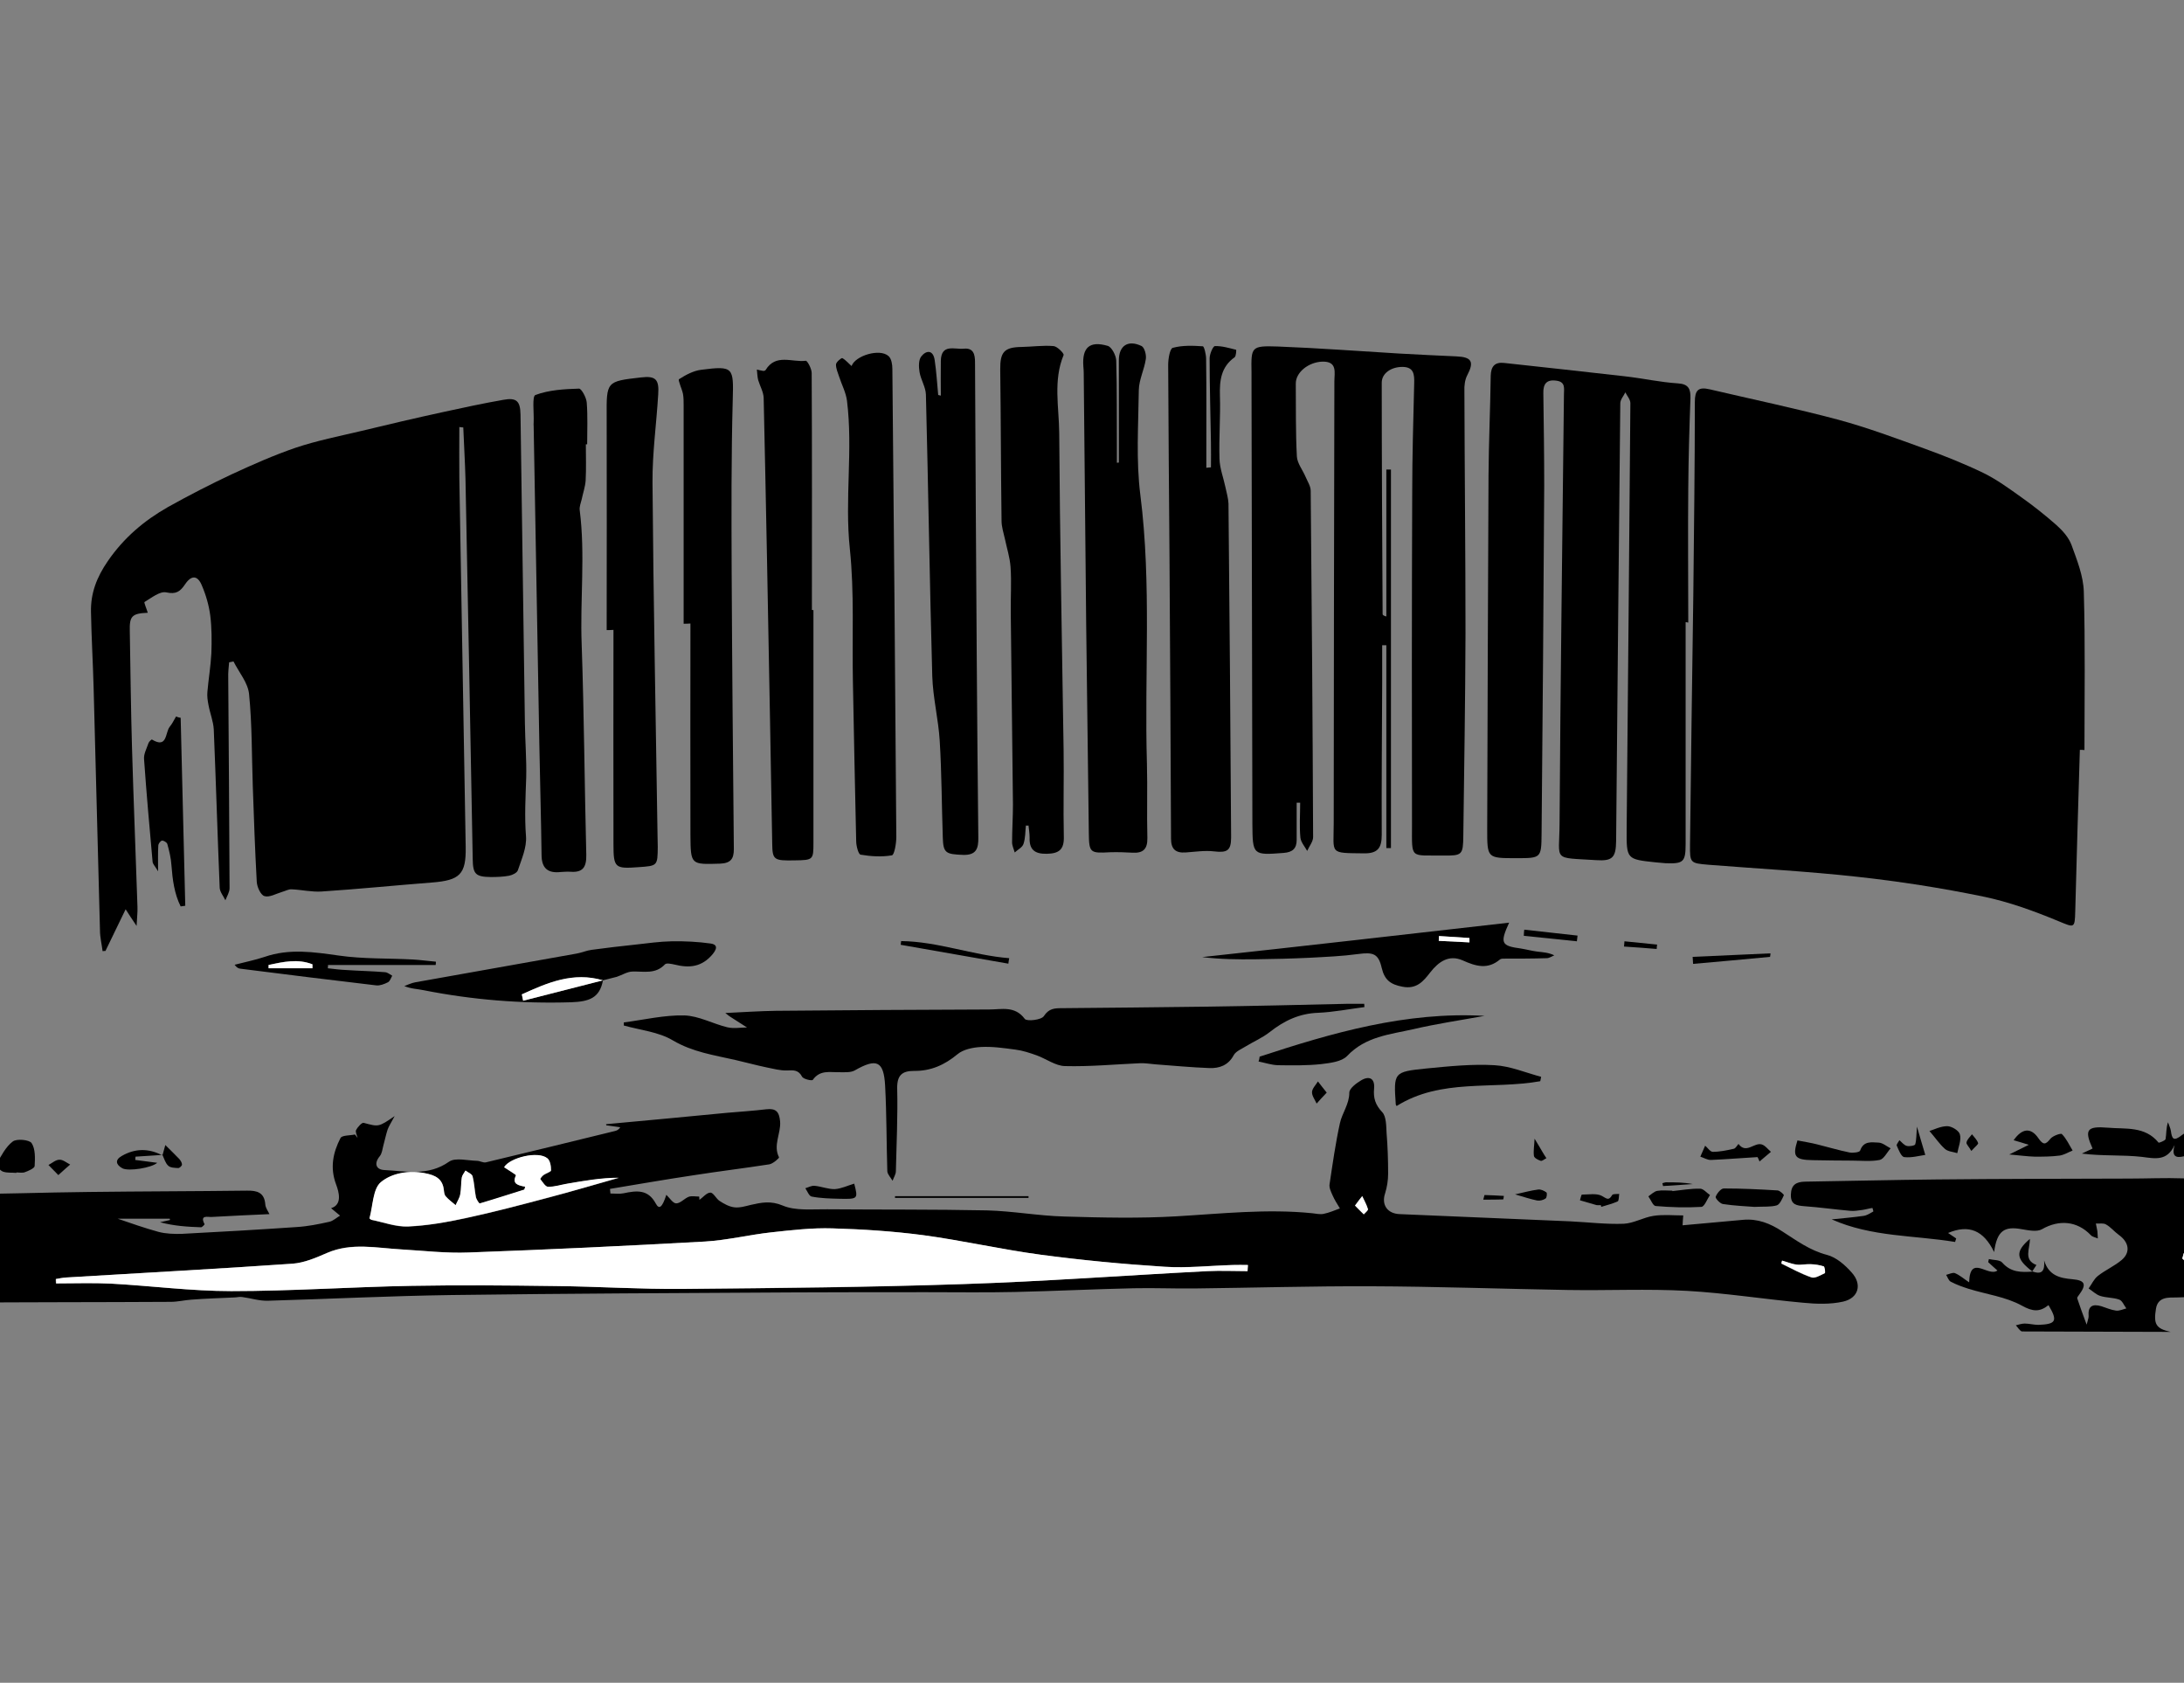 <?xml version="1.0" encoding="utf-8"?>
<!-- Generator: Adobe Illustrator 28.1.0, SVG Export Plug-In . SVG Version: 6.00 Build 0)  -->
<svg version="1.1" id="Calque_1" xmlns="http://www.w3.org/2000/svg" xmlns:xlink="http://www.w3.org/1999/xlink" x="0px" y="0px"
	 viewBox="0 0 996.1 767.3" style="enable-background:new 0 0 996.1 767.3;" xml:space="preserve">
<rect x="0" y="0" width="996.1" height="767.3" fill="#808080" stroke="none"/>
<style type="text/css">
	.st0{fill:#FFFFFF;}
</style>
<g>
	<path d="M922.1,607.1c-1.1-0.5-1.8-1.9-2.7-2.8c1.3-0.3,2.7-0.8,4-0.8c2.1,0,4.2,0.6,6.3,0.6c8.1-0.3,8.9-1.8,4.6-9
		c-4,3.2-7.2,3-12.2,0.2c-7.3-4-16-5.1-24.1-7.6c-2.8-0.9-5.7-1.9-8.3-3.3c-1-0.5-1.4-2.1-2.1-3.1c1.3-0.3,3-1.2,4-0.8
		c2.2,0.9,4.1,2.6,6.5,4.2c0.4-13.1,8.7-2.2,12.9-5.4c-1.5-1.3-2.8-2.5-4.2-3.8c0.1-0.5,0.2-1,0.3-1.4c2.1,0.5,5,0.3,6.1,1.6
		c3.9,4.5,8.7,4.5,13.9,4.1l-0.2-0.1c4.5,1.7,5.8-0.3,5.4-5c2.1,6.9,7.1,8.1,13,8.6c5.9,0.5,6.4,2.5,2.8,7.3c-0.3,0.4-0.8,1-0.7,1.4
		c1.2,3.6,2.5,7.2,4.3,12c0.5-2.1,0.9-2.9,0.9-3.8c-0.4-4.6,1.7-5.8,5.8-4.6c2.2,0.7,4.4,1.7,6.7,2c1.5,0.2,3.1-0.6,4.7-1
		c-1.1-1.4-1.8-3.5-3.2-4c-2.7-1-5.9-0.8-8.7-1.7c-1.9-0.6-3.5-2.2-5.3-3.4c1.4-1.9,2.4-4.3,4.2-5.7c3.4-2.7,7.6-4.5,10.9-7.3
		c4.1-3.5,3.3-8.1-1.3-11.4c-2.1-1.5-3.7-3.6-5.9-4.8c-1.2-0.7-3-0.3-4.6-0.4c0.2,1.2,0.5,2.4,0.7,3.5c0.1,1.1,0.1,2.2,0.2,3.3
		c-1.1-0.5-2.5-0.7-3.2-1.5c-6.2-6.5-14.5-7.2-22.3-2.7c-2.3,1.3-6.1,0.5-9.1,0c-8-1.5-11.4,0.6-12.7,10.4
		c-4.8-9.9-11.5-12.7-21-8.7c1.4,1,2.6,1.7,3.7,2.5c-0.2,0.5-0.3,1-0.5,1.6c-18.7-3.1-38-2.2-56.3-10.3c4.9-0.5,9.7-0.9,14.6-1.6
		c1.5-0.2,3-1.2,4.4-2c0.1-0.1-0.4-1.6-0.4-1.6c-1.5,0.2-3.1,0.7-4.6,0.9c-1.8,0.2-3.7,0.6-5.5,0.4c-7-0.6-13.9-1.6-20.9-2.1
		c-3.5-0.3-6.3-0.6-6.2-5.2c0.1-4.5,2.3-5.9,6.4-6c20-0.3,40-0.8,60.1-1c29.2-0.3,58.4-0.3,87.6-0.4c8.3,0,16.6-0.4,24.9-0.1
		c6.1,0.2,12.3,0.2,17,5.5c2.3,2.5,5.4,3.2,7.3-1.5c0.7-1.7,3.7-3.4,5.7-3.4c15.3,0.1,30.7,0.8,46,0.9c16,0.1,32.1-0.2,48.1-0.4
		c1.3,0,2.6,0,3.8,0c0,5.5,0,11.1,0,16.6c-2.3-0.4-4.6-0.7-6.9-1.2c-6.1-1.4-12.1-3-18.2-4.1c-1.3-0.2-4.3,1.9-4.2,2.2
		c2.1,6.2-2.5,4.7-5.3,4.4c-3.6-0.3-7.2-1.4-10.9-1.7c-1.9-0.1-3.9,1-5.9,1.5c1.8,0.8,3.5,2.1,5.4,2.4c4.8,0.7,9.8,0.6,14.6,1.5
		c3.3,0.6,6.4,2.4,9.6,3.6c-2.8,1.7-5.4,3.5-8.3,5c-1.7,0.9-3.6,1.3-5.5,2c-0.5-2.2-1.1-4.5-1.8-7.3c-5.6-0.8-12.2-1.8-18.9-2.8
		c3,2.7,6.7,5.4,10.2,5.2c6.4-0.3,6.6,4.1,7.9,7.9c0.1,0.4-2.9,2.3-2.9,2.2c-3.6-4.5-10.3,0-13.7-5.9c-0.2,2.6-0.8,4.3-0.3,5.4
		c0.6,1.4,2.5,3.5,3.2,3.3c2.7-0.8,4.8-1.3,5.1,2.3c0.3,4-2.6,3.1-5.1,3.5c-1.5,0.2-5.4-2-4.6,2.8c0.2,0.9-0.9,2.9-1.3,2.9
		c-1.4,0-2.8-0.8-4.2-1.3c-1.3-0.4-2.8-1.5-4-1.2c-2.3,0.5-4.3,2.4-6.5,2.6c-7.4,0.7-14.9,1.1-22.3,1.2c-12,0.2-24.1-0.3-36.1,0.2
		c-3.4,0.1-8.6-0.6-9.5,5.2c-1.1,6.9-0.1,9,6.7,10.5 M942.5,609.6 M995.9,571.5c-0.2,0.8-0.4,1.6-0.6,2.4c1.6,1.2,3.3,3.6,4.7,3.5
		c7.9-0.8,15.9,3.7,23.7-0.4c1.2-0.7,2.4-1.4,3.7-2.1c-1.6-0.9-3.4-2.7-4.7-2.4c-6.2,1.2-11.5,1.4-14.6-5.5c-0.5-1-2.7-1.2-5.2-2.2
		c1.6,3.4,2.6,5.6,3.5,7.4C1002.8,571.9,999.4,571.7,995.9,571.5z M1036.7,554.5c0,2.1-0.7,5.5,0.1,5.9c3.3,1.7,7.3,3.8,10.6,3.2
		c3.3-0.5,6-3.6,9.9-1.3c0.9,0.5,2.6-0.5,4-0.8c-1-1.4-1.8-3.7-3.1-4c-3.2-0.8-6.7-0.8-10-0.9c-3.3-0.1-6.3,0.3-3,6
		c-0.8-0.1-1.5-0.2-2.3-0.4C1041.1,560,1039.3,557.8,1036.7,554.5z"/>
	<path d="M1123.5,589.7c-5.5,0.6-11,1.5-16.5,1.5c-2.9,0-6.4-1.3-8.5-3.2c-3.2-3-4.7-3.7-7.8,0.2c-1.5,1.8-5.6,1.9-8.5,2.1
		c-1,0.1-2.9-2-3-3.3c-0.5-3.6,0.8-6.4,5.1-6.3c2.1,0,4.2,0.2,6.8,0.4c-0.7-1.9-1.1-3.2-1.4-4c4.6-2.9,9.3-5.3,13.2-8.6
		c1.4-1.2,0.9-4.6,1.5-6.9c0.4-1.5,1.2-2.9,1.9-4.3c1.4,0.7,3,1.1,4,2.2c1.2,1.1,1.6,3.3,2.9,4.2c3.5,2.5,2.3,4.4,0.2,7.1
		c-1.1,1.4-1.4,3.6-2,5.4c1.7,0,3.4-0.2,5.1,0.1c2.4,0.5,4.6,1.3,7,2C1123.5,582,1123.5,585.9,1123.5,589.7z M1105.4,581.3
		c0.3-0.6,0.5-1.2,0.8-1.9c-1-1.9-2-3.9-3.4-6.8c-1.9,2.3-3.3,4.1-4.7,5.9C1100.5,579.5,1103,580.4,1105.4,581.3z"/>
	<path d="M948.6,341.9c-0.7,24.5-1.5,49-2.1,73.5c-0.2,8.1-0.4,7.6-7.7,4.6c-11.1-4.6-22.6-8.8-34.3-11.2c-18.9-3.9-38.1-6.9-57.3-9
		c-22.6-2.5-45.3-3.7-68-5.5c-8.3-0.7-8.5-0.8-8.4-9.1c0.4-37.9,1-75.8,1.5-113.7c0.3-29.4,0.7-58.8,0.7-88.2c0-5.3,1.5-7,6.7-5.8
		c19.6,4.6,39.3,8.7,58.8,13.9c13.3,3.6,26.4,8.5,39.4,13.2c9.1,3.3,18.1,6.9,26.8,11.1c6.1,3,11.7,7.1,17.3,11.1
		c5.5,3.9,10.8,8.1,15.9,12.6c2.8,2.5,5.6,5.6,6.9,9.1c2.5,6.9,5.4,14.1,5.6,21.3c0.7,24.1,0.3,48.1,0.3,72.2
		C949.9,341.9,949.2,341.9,948.6,341.9z"/>
	<path d="M-105.9,544c28.3,0.1,56.7,0.6,85,0.5c20.4,0,40.9-0.8,61.3-1c24.1-0.3,48.1-0.3,72.2-0.6c4.6-0.1,8,0.8,8.4,6.3
		c0.1,1.5,1.2,3,1.9,4.4c-8.7,0.4-17.6,0.8-26.4,1.3c-1.7,0.1-5.5-1.1-3.2,3.3c0.1,0.1-1.1,1.4-1.6,1.4c-6.2-0.2-12.4-0.6-18.7-2.3
		c1.5-0.3,3-0.7,4.5-1c0-0.2,0-0.4-0.1-0.6c-8.2,0-16.5,0-23.7,0c5.6,1.9,12,4.2,18.6,6c3.4,0.9,7.2,1,10.7,0.9
		c17.4-0.9,34.9-1.9,52.3-3.1c5-0.3,10-1.3,14.9-2.4c1.8-0.4,3.3-1.9,4.9-2.8c-1.6-1.3-3.1-2.6-4.1-3.4c5.2-1.6,3.6-7.3,2.3-10.8
		c-2.9-7.7-1.4-14.6,2-21.2c0.7-1.3,4.3-1.1,6.6-1.6c0.4,0.5,0.8,1.1,1.2,1.6c-0.3-1.2-1.1-2.8-0.7-3.6c0.7-1.4,2.7-3.6,3.5-3.3
		c6.8,1.8,6.7,2,14.1-3.1c-1.6,3-2.6,4.5-3.2,6.1c-0.8,2.4-1.3,5-2,7.5c-0.4,1.6-0.6,3.5-1.6,4.7c-2.8,3.4-1.6,6.1,2,6.3
		c10,0.5,20.1,2.9,29.6-3.8c2.9-2,8.4-0.5,12.7-0.4c1.4,0,2.9,1,4.1,0.7c19.7-4.7,39.3-9.5,58.9-14.3c0.8-0.2,1.6-0.5,2.4-1.7
		c-2.1-0.3-4.3-0.6-6.4-0.9c0-0.2,0-0.3-0.1-0.5c18.4-1.7,36.9-3.4,55.3-5.2c5.9-0.5,11.9-0.9,17.8-1.6c4.4-0.5,5.9,1.1,6.3,5.6
		c0.4,5.5-3.3,10.8-0.5,16.3c0.2,0.3-2.7,2.9-4.4,3.2c-11.6,1.8-23.2,3.2-34.7,5c-12.7,1.9-25.3,4.1-38,6.2c0.1,0.7,0.1,1.4,0.2,2.1
		c2,0,4.1,0.3,6-0.1c5.8-1.2,11.1-2,14.7,4.7c1.5,2.8,2.9,1.9,4.8-4c1.5,1.4,3,3.9,4.5,3.9c1.9,0,3.7-2.2,5.7-3
		c1.4-0.5,3.2-0.1,4.8-0.1c0,0.5,0.1,1,0.1,1.5c1.7-1.2,3.3-3.3,5-3.3c1.4,0,2.6,2.8,4.2,3.8c2,1.3,4.3,2.6,6.7,2.9
		c2.4,0.3,5.1-0.5,7.5-1.1c4.9-1.1,9.1-2,14.6,0.3c5.9,2.5,13.4,1.6,20.2,1.7c24.3,0.2,48.6,0,72.9,0.5c11.8,0.3,23.6,2.5,35.4,2.8
		c17,0.5,34.1,0.9,51.1-0.1c20.6-1.2,41.2-3.5,61.9-1.4c1.7,0.2,3.5,0.6,5.1,0.3c2.6-0.5,5-1.6,7.5-2.5c-1.2-2-2.5-4-3.4-6.1
		c-0.7-1.6-1.6-3.4-1.3-5c1.4-9.3,2.7-18.6,4.7-27.7c1-4.7,4.3-8.7,4.3-14c0-1.9,3.2-4.3,5.4-5.6c3.7-2.2,6.3-0.9,5.9,3.7
		c-0.4,4.3,0.5,7.4,3.7,10.8c1.9,2,1.8,6.3,2,9.6c0.5,6.1,0.7,12.3,0.7,18.5c0,3-0.5,6.1-1.4,9c-1.7,5.1,1,9.2,6.7,9.4
		c26,1.1,51.9,2.2,77.9,3.3c8.1,0.4,16.2,1.4,24.2,1.1c4.6-0.2,9-2.9,13.6-3.6c4.5-0.7,9.1-0.2,13.6-0.2c-0.1,1.7-0.3,3.3-0.3,4.5
		c9.2-0.8,18.4-1.7,27.6-2.5c6.6-0.6,12.3,1.6,17.9,5.3c6.4,4.1,12.6,8.7,20.4,10.7c4.2,1.1,8.2,4.6,11.2,8
		c4.9,5.4,3.2,11.7-3.9,13.3c-5.8,1.3-12.2,1.1-18.3,0.5c-17.6-1.6-35.1-4.4-52.8-5.4c-18.1-1-36.2-0.1-54.3-0.4
		c-30-0.5-60-1.6-90.1-1.7c-26.8-0.1-53.6,0.7-80.5,1c-9.1,0.1-18.3-0.3-27.4-0.1c-18.1,0.4-36.2,1.3-54.2,1.7
		c-13.4,0.3-26.8,0.1-40.2,0.1c-20.2,0-40.4,0-60.6,0.1c-52.2,0.3-104.3,0.5-156.5,1.2c-27.9,0.4-55.7,1.8-83.6,2.6
		c-3.9,0.1-7.8-1.2-11.7-1.7c-1.2-0.2-2.4,0.2-3.6,0.2c-6.5,0.3-13,0.5-19.5,1c-3.1,0.2-6.3,1-9.4,1c-33.2,0.2-66.5,0.1-99.7,0.4
		c-17.3,0.1-34.5,0.7-51.8,1c-9.8,0.2-19.6,0.2-29.4,0.6c-4.8,0.2-7.1-1.3-7.4-6.3c-0.4-6.3,0.4-7.7,4.8-8.6c-1.2-1-3-2.4-4.8-3.8
		c2-1.1,4-3,6.1-3.2c19.9-1.5,39.9-3,59.9-4c10.3-0.5,20.6-0.1,30.9-0.1c0-0.8,0-1.6,0-2.4c-8.7,0-17.5-0.3-26.2,0.1
		c-16.2,0.6-32.3,1.5-48.5,2.4c-4.9,0.3-9.8,0.8-14.6,1c-8.8,0.3-11.6-4-8.3-12.2c0.4-0.9,0.4-2.1,0.3-3.1 M569,579.6
		c0-0.9,0-1.8,0.1-2.8c-2.3,0-4.6-0.1-6.9,0c-10.4,0.3-20.8,1.4-31.2,0.8c-18.9-1.2-37.7-3-56.5-5.5c-17.9-2.4-35.6-6.4-53.5-8.9
		c-13.7-1.8-27.6-2.7-41.4-3.1c-9.2-0.3-18.6,0.8-27.8,1.8c-10.1,1.1-20.2,3.6-30.3,4.2c-35.9,2-71.9,3.7-107.9,5
		c-10.1,0.4-20.3-0.8-30.5-1.4c-11.4-0.7-22.8-3.3-34,1.6c-5,2.2-10.4,4.5-15.7,4.9c-34.4,2.4-68.8,4.2-103.3,6.3
		c-1.6,0.1-3.2,0.5-4.7,0.7c0,0.7,0,1.4,0.1,2c8.4,0,16.8-0.4,25.2,0.1c18.3,1,36.5,3.4,54.7,3.4c27.4,0,54.9-1.9,82.3-2.4
		c21.9-0.4,43.8-0.2,65.8,0.1c19.3,0.2,38.7,1.5,58,1.3c42.6-0.3,85.2-0.7,127.7-2.2c37.1-1.2,74.2-4,111.4-5.9
		C556.8,579.3,562.9,579.6,569,579.6z M239.5,541.1c-0.1,0.5-0.2,1-0.3,1.4c-6.7,2.2-13.5,4.4-20.3,6.3c-0.3,0.1-1.6-1.9-1.8-3
		c-0.6-3.1-0.7-6.4-1.5-9.4c-0.3-1.1-2.1-1.7-3.2-2.6c-0.6,1-1.5,2-1.7,3.2c-0.4,2.5-0.3,5.1-0.7,7.6c-0.3,1.7-1.4,3.3-2.1,5
		c-1.5-1.3-3.2-2.5-4.5-4c-0.6-0.7-0.8-2-0.9-3c-0.6-5.2-4-6.7-8.7-7.6c-7.4-1.4-15.1,0-20,4.1c-3.7,3.1-3.6,10.8-5.2,16.5
		c0,0.1,0.6,0.6,1,0.7c5.5,1.1,11.1,3.3,16.6,3c8.8-0.4,17.6-2,26.2-3.8c12.6-2.7,25-6,37.5-9.3c10.8-2.9,21.6-6.1,32.4-9.1
		c-8,0-15.8,1.3-23.5,2.7c-2.9,0.5-5.9,1.5-8.8,1.4c-1.2,0-2.5-2.2-3.5-3.5c-0.1-0.2,0.8-1.4,1.4-1.8c1.2-0.8,3.5-1.5,3.5-2.2
		c0-1.9-0.4-4.5-1.7-5.5c-4.3-3.5-17.2-0.2-19.7,4.1c1.9,1.3,5.5,3.4,5.4,3.7C233.4,539.9,236.3,540.5,239.5,541.1z M-8.4,561.4
		c0.3-0.7,0.5-1.5,0.8-2.2c-4.4-1.3-8.7-3.2-13.3-3.9c-8.3-1.3-16.8,3-25.3-0.3c-0.7-0.3-1.9,0.5-2.9,0.8c0.4,1.1,0.6,2.6,1.4,3.2
		c1.7,1.1,3.7,2.3,5.6,2.3C-30.9,561.5-19.6,561.4-8.4,561.4z M812.8,574.8c-0.1,0.5-0.3,0.9-0.4,1.4c4.6,2.2,9,4.7,13.7,6.3
		c1.7,0.6,4.2-1,6.1-1.9c0.3-0.1,0-2.9-0.5-3.1c-1.9-0.7-3.9-1-6-1c-2.1-0.1-4.3,0.4-6.5,0.2C817.1,576.3,814.9,575.4,812.8,574.8z
		 M-53.3,561.2c-4.3-8.4-10.8-5.4-16.1-5.4C-66.7,564.2-60,561-53.3,561.2z M618,549.7c1.5,1.5,2.8,2.8,4,4c0.7-0.8,2-1.8,1.9-2.4
		c-0.6-2.1-1.7-4-2.6-5.9C620.3,546.5,619.5,547.7,618,549.7z"/>
	<path d="M209.5,194.7c0,7.8-0.1,15.6,0,23.4c0.9,56.1,2,112.1,2.9,168.2c0.2,12.4-2.7,15.1-15.4,16.1c-16.8,1.3-33.5,3-50.3,4.1
		c-4.5,0.3-9.1-0.8-13.7-1c-1.4-0.1-2.9,0.8-4.4,1.2c-2.7,0.8-5.7,2.6-8,1.9c-1.7-0.5-3.4-4.2-3.5-6.6c-0.8-14.5-1.3-28.9-1.8-43.4
		c-0.5-14.1-0.3-28.2-1.7-42.1c-0.5-5.2-4.6-9.9-7.1-14.9c-0.7,0.1-1.4,0.3-2,0.4c-0.2,2.4-0.5,4.7-0.4,7.1
		c0.2,32,0.5,63.9,0.6,95.9c0,1.8-1.2,3.7-1.9,5.5c-0.9-1.9-2.5-3.8-2.6-5.7c-1-24.1-1.7-48.1-2.7-72.2c-0.2-3.7-1.7-7.3-2.4-11.1
		c-0.4-2-0.7-4.1-0.5-6.1c0.5-5.8,1.5-11.6,1.8-17.5c0.2-5.7,0.2-11.6-0.5-17.2c-0.6-4.7-2-9.5-3.9-13.9c-1.9-4.5-4.7-4.6-7.5-0.5
		c-2.3,3.4-4.1,4.8-8.7,3.8c-2.9-0.6-6.7,2.5-9.9,4.4c-0.3,0.2,1,3.2,1.5,4.9c-7.2,0.3-8.4,1.5-8.2,8.4c0.3,17.6,0.5,35.3,1,52.9
		c0.7,24.3,1.7,48.5,2.5,72.8c0.1,2.3-0.2,4.6-0.4,8.7c-2.2-3.3-3.5-5.2-5-7.6c-3.2,6.7-6.2,12.8-9.2,19c-0.4,0-0.9,0-1.3,0.1
		c-0.4-3.2-1.2-6.3-1.2-9.5c-1-36.9-1.9-73.7-2.9-110.6c-0.3-11.5-1-23-1.2-34.5c-0.2-8.6,2.6-15.9,7.7-23.3
		c7.3-10.6,16.5-18.4,27.4-24.6c9.5-5.3,19.2-10.3,29-14.9c9.5-4.4,19.2-8.7,29.1-12.1c9.8-3.3,20-5.3,30.1-7.7
		c12.4-3,24.8-5.9,37.2-8.6c9.2-2,18.4-4,27.6-5.6c6-1.1,7.7,0.6,7.8,6.7c0.7,46.9,1.3,93.8,2,140.6c0.1,8.3,0.8,16.6,0.6,24.9
		c-0.3,8.9-0.8,17.8-0.1,26.8c0.4,5.1-2,10.4-3.7,15.5c-0.4,1.2-2.5,2.2-4,2.5c-2.7,0.5-5.5,0.6-8.3,0.6c-7-0.1-8.2-1.3-8.3-8.2
		c-1.1-57.8-2.1-115.5-3.3-173.3c-0.2-7.8-0.7-15.7-1-23.5C210.8,194.9,210.1,194.8,209.5,194.7z"/>
	<path d="M768.8,283.7c0,33.7,0,67.3,0,101c0,8.4-1,9.2-9.2,8.9c-1.5-0.1-3-0.3-4.5-0.4c-13.2-1.4-13.3-1.4-13.2-15
		c0.6-64.8,1.2-129.6,1.7-194.4c0-1.6-1.5-3.3-2.3-4.9c-0.8,1.7-2.3,3.3-2.3,5c-0.7,66.5-1.3,133-1.9,199.5
		c-0.1,7.6-1.6,9.3-9.1,8.8c-20.2-1.3-16.8,0.8-16.7-16.6c0.4-65.2,1.3-130.4,2-195.7c0-2.7,0.8-5.7-3.3-6.3
		c-4.6-0.7-6.2,1.4-6.1,5.7c0.2,14.1,0.4,28.1,0.4,42.2c-0.3,52.9-0.7,105.7-1.2,158.6c-0.1,11.2-0.2,11.2-11.6,11.2
		c-13.3,0-13.2,0-13.2-13.4c0.2-53.7,0.3-107.4,0.6-161.1c0.1-15.1,0.8-30.2,1-45.4c0.1-4.4,1.9-6.4,6.2-5.9c18.4,2,36.7,4,55.1,6.1
		c8,0.9,16,2.7,24,3.2c5,0.3,5.9,2.6,5.8,6.8c-0.5,13.6-0.9,27.3-1,40.9c-0.2,20.5,0,40.9,0,61.4
		C769.4,283.7,769.1,283.7,768.8,283.7z"/>
	<path d="M591.4,366c0,5.7,0,11.3,0,17c0,3.9-1.9,5.6-5.9,5.9c-14.1,1.1-14.2,1-14.3-13.2c-0.1-67.6-0.3-135.1-0.4-202.7
		c0-1.1,0-2.1,0-3.2c-0.2-11.7-0.2-12.2,12-11.8c18.4,0.7,36.9,2.1,55.3,3.2c8.7,0.5,17.4,0.9,26.2,1.3c7,0.3,8.1,2.5,4.9,8.6
		c-1.1,2.1-1.4,4.8-1.3,7.3c0.1,36.9,0.5,73.7,0.5,110.6c-0.1,30.7-0.6,61.4-1,92.1c-0.1,8.7-0.5,9.1-9.1,9
		c-15.4-0.2-14.3,1.9-14.3-13.9c-0.1-50.5-0.1-101,0.1-151.6c0-16.6,0.5-33.2,0.9-49.9c0.1-3.9-0.1-7.4-5.4-7.4
		c-5.1,0-9.4,2.9-9.4,7.2c0,35.2,0.2,70.3,0.4,105.5c0,0.4,0.3,0.7,1.7,1.1c0-22.3,0-44.7,0-67c0.7,0,1.4,0,2.1,0
		c0,57.5,0,115.1,0,172.6c-0.7,0-1.4,0-2.1,0c0-30.8,0-61.6,0-92.5c-0.6,0-1.3,0-1.9,0c0,5.8,0,11.6,0,17.4c-0.1,23-0.3,46-0.2,69.1
		c0,5.9-1.8,8.5-8.1,8.4c-16.1-0.2-13.8,0.5-13.8-13.8c0-67.1,0.2-134.3,0.3-201.4c0-4,1.5-9.2-5.5-9c-6.3,0.2-12.2,4.9-12.1,10.1
		c0.1,11.1-0.1,22.2,0.5,33.2c0.2,3.1,2.7,6.2,4,9.3c0.9,2.1,2.3,4.2,2.3,6.3c0.5,52.6,0.9,105.3,1.1,157.9c0,2.1-1.8,4.2-2.7,6.3
		c-1.1-2-2.9-4-3.1-6.1c-0.5-5.3-0.1-10.6-0.1-15.9C592.1,366,591.7,366,591.4,366z"/>
	<path d="M284.5,466.2c9.2-1.2,18.4-3.4,27.6-3.2c6.6,0.2,13,3.8,19.6,5.4c2.9,0.7,6,0.1,9,0.1c-2.5-1.6-5-3.2-7.5-4.8
		c-0.4-0.2-0.7-0.5-2.4-1.8c8.6-0.4,15.8-0.9,23.1-1c32.4-0.3,64.8-0.5,97.2-0.6c5.7,0,11.8-1.8,16.3,4.3c0.9,1.2,7.6,0.5,8.7-1.3
		c2.3-3.5,4.9-3.6,8.1-3.6c22.2-0.2,44.3-0.4,66.5-0.7c21.3-0.3,42.6-0.8,63.9-1.3c2.5,0,5.1,0,7.6,0c0,0.5,0.1,1,0.1,1.5
		c-7,0.9-14,2.3-21.1,2.6c-8.6,0.3-15.5,3.6-22.1,8.8c-3.3,2.6-7.3,4.3-10.9,6.5c-1.9,1.2-4.5,2.2-5.5,4c-2.5,4.7-6.6,6.1-11.2,5.9
		c-8.2-0.3-16.4-1.1-24.6-1.7c-2.3-0.2-4.7-0.6-7-0.5c-11.4,0.5-22.8,1.6-34.2,1.3c-4.3-0.1-8.5-3.3-12.9-4.9
		c-3.1-1.1-6.4-2.2-9.6-2.6c-5.3-0.7-10.6-1.5-15.9-1.2c-3.6,0.2-8,1.1-10.6,3.3c-5.9,4.9-12.2,7.7-19.8,7.6c-5.4,0-7.8,1.9-7.7,8
		c0.3,12.5-0.3,25.1-0.6,37.7c0,1.5-1,2.9-1.5,4.4c-0.8-1.4-2.3-2.9-2.4-4.3c-0.4-13-0.3-26-1-39c-0.6-11.4-3.9-12.7-13.9-7
		c-1.8,1-4.5,0.8-6.8,0.8c-4.4,0.1-9-1.2-12.3,3.5c-0.3,0.5-4.3-0.3-4.9-1.5c-1.7-3.2-4-2.9-6.9-2.8c-3.1,0.1-6.2-0.8-9.3-1.4
		c-4.8-1-9.5-2.3-14.3-3.4c-9.7-2.2-19.4-3.6-28.4-8.9c-6.5-3.9-14.9-4.7-22.4-6.8C284.6,467.1,284.5,466.7,284.5,466.2z"/>
	<path d="M510.3,210.9c0-15.5,0-31.1,0-46.6c0-6.7,4.2-9.5,10.4-6.5c1.3,0.7,2.2,4,1.9,5.9c-0.7,4.8-3.1,9.4-3.2,14.1
		c-0.2,16-1.3,32.1,0.7,47.9c5.2,40.8,1.8,81.7,3,122.5c0.3,11.3-0.1,22.6,0.2,33.9c0.1,5-1.9,7-6.8,6.7c-3.4-0.2-6.8-0.3-10.2-0.2
		c-9.1,0.5-9.6,0.3-9.7-8.7c-0.4-31.5-0.8-63.1-1.2-94.6c-0.4-37.5-0.7-75-1.1-112.5c0-1.9,0-3.8-0.2-5.8
		c-0.6-8.5,2.8-11.7,11.1-9.3c1.8,0.5,3.8,4.3,3.9,6.7c0.4,13.4,0.2,26.9,0.3,40.3c0,2.1,0,4.2,0,6.3
		C509.8,211,510.1,210.9,510.3,210.9z"/>
	<path d="M552.3,213.1c0-3.8,0.1-7.5,0-11.3c-0.2-12.8-0.6-25.6-0.6-38.4c0-2,1.5-5.5,2.4-5.6c3.2-0.1,6.5,0.9,9.7,1.7
		c0.1,0,0,2.9-0.7,3.4c-6.2,4.4-6.9,10.6-6.7,17.5c0.3,9.6-0.5,19.2-0.2,28.8c0.1,4.3,1.8,8.6,2.7,12.9c0.5,2.5,1.3,5,1.4,7.5
		c0.5,50.7,0.9,101.5,1.2,152.2c0,6.1-1.8,7.1-7.8,6.4c-4.2-0.5-8.6,0.2-13,0.5c-4.6,0.3-6.6-1.6-6.6-6.3
		c-0.2-42.8-0.4-85.7-0.7-128.5c-0.2-29.2-0.5-58.4-0.6-87.6c0-2.7,0.8-7.4,2.1-7.7c4.4-1.2,9.2-1,13.7-0.7c0.6,0,1.5,3.7,1.5,5.7
		c0.2,14.5,0.1,29,0.1,43.5c0,2.1,0,4.1,0,6.2C551.1,213.2,551.7,213.1,552.3,213.1z"/>
	<path d="M467.9,376.4c-0.3,2.8-0.2,5.8-1.1,8.4c-0.5,1.6-2.6,2.6-4,3.9c-0.4-1.5-1.2-3.1-1.2-4.6c0-5.7,0.4-11.5,0.4-17.2
		c-0.3-29.2-0.7-58.3-1-87.5c-0.1-7,0.4-14-0.1-20.9c-0.3-4.3-1.7-8.6-2.6-12.9c-0.6-2.7-1.5-5.4-1.5-8.1c-0.3-23-0.3-45.9-0.6-68.9
		c-0.1-8.1,1.8-10.3,9.8-10.4c4.9-0.1,9.7-0.8,14.5-0.4c1.7,0.1,4.9,3.4,4.6,4.1c-4.8,11.6-2.1,23.7-2,35.5
		c0.3,48.1,1.3,96.3,2,144.4c0.2,13.2-0.2,26.4,0.1,39.6c0.2,6-2.2,7.8-7.8,7.9c-5.5,0.1-8-1.9-7.8-7.4c0-1.8-0.3-3.6-0.5-5.5
		C468.7,376.5,468.3,376.5,467.9,376.4z"/>
	<path d="M267.2,202.6c0,5.5,0.2,11.1-0.1,16.6c-0.2,2.8-1.2,5.6-1.8,8.5c-0.4,1.6-1.1,3.4-0.9,4.9c2.6,20.4,0.1,40.9,0.9,61.4
		c1.1,31.9,1.3,63.9,2.1,95.8c0.1,5.5-1.5,8.1-7.1,7.7c-1.5-0.1-3,0-4.5,0.1c-5.9,0.7-8.8-1.7-8.8-7.8c-0.2-16.6-0.7-33.2-1-49.8
		c-0.9-48.5-1.7-97.1-2.6-145.6c0-0.6-0.1-1.3,0-1.9c0.2-4.3-0.8-11.8,0.8-12.4c6.2-2.3,13.2-2.7,19.9-2.9c1.1,0,3.3,4,3.5,6.3
		c0.5,6.3,0.2,12.8,0.2,19.1C267.6,202.6,267.4,202.6,267.2,202.6z"/>
	<path d="M311.8,284.4c0-33.2,0-66.4,0-99.7c0-1.7,0-3.4-0.3-5.1c-0.5-2.4-2.4-6.3-1.8-6.7c3.1-2,6.7-3.9,10.2-4.3
		c14.7-1.9,14.7-1,14.3,13.6c-0.7,25.9-0.6,51.9-0.5,77.9c0.2,42.4,0.6,84.8,1,127.1c0,4.5-1.5,6.4-6.3,6.6
		c-13.3,0.4-13.4,0.6-13.5-13c-0.1-32.2,0-64.3,0-96.5C313.8,284.4,312.8,284.4,311.8,284.4z"/>
	<path d="M276.7,287.3c0-32.4,0.1-64.8,0-97.2c-0.1-16.2-0.2-16.2,15.6-18c6.7-0.8,8.4,0.8,7.9,7.8c-0.8,13.4-2.7,26.7-2.6,40.1
		c0.4,53.7,1.5,107.4,2.3,161.1c0,1.7,0.1,3.4,0.1,5.1c-0.1,8.6-0.1,8.6-8.8,9.2c-10.7,0.8-11.4,0.3-11.4-10.4
		c-0.1-32.6,0-65.2,0-97.8C278.7,287.3,277.7,287.3,276.7,287.3z"/>
	<path d="M429.1,180.4c0-5.3-0.1-10.6,0-15.9c0.2-7.9,6.3-5.1,10.4-5.5c4.5-0.5,5.2,2.6,5.2,6.2c0.2,45.6,0.5,91.2,0.8,136.8
		c0.2,26.6,0.4,53.3,0.7,79.9c0.1,5.1-1,8.1-7,7.9c-7.8-0.3-9-0.8-9.2-7.9c-0.5-14.7-0.5-29.4-1.4-44.1c-0.6-9.9-3.1-19.6-3.4-29.5
		c-1.2-42.8-1.8-85.6-2.9-128.4c-0.1-3.4-2.3-6.7-2.9-10.2c-0.4-2.4-0.5-5.6,0.8-7.2c2.2-2.8,5.4-3.1,6.1,1.7
		c0.8,5.3,1.1,10.6,1.6,15.9C428.3,180.2,428.7,180.3,429.1,180.4z"/>
	<path d="M371,278.2c0,35.4,0,70.8,0,106.1c0,7.7-0.1,7.9-8.5,8c-9.6,0.2-10.2-0.2-10.3-7.7c-0.4-18.8-0.6-37.5-1-56.3
		c-0.9-49-1.8-98-2.9-146.9c-0.1-2.7-1.7-5.4-2.5-8.1c-0.4-1.5-0.4-3.2-0.6-4.8c0.9,0.2,1.9,0.5,2.8,0.6c0.4,0.1,1-0.1,1.2-0.4
		c4.6-7.6,12.1-3.4,18.3-4.2c0.7-0.1,2.7,3.6,2.7,5.6c0.2,36,0.1,72,0.1,108C370.7,278.2,370.8,278.2,371,278.2z"/>
	<path d="M388.4,166.9c1.6-4.7,12.9-8.2,16.9-4.5c1.3,1.2,1.7,3.8,1.7,5.8c0.7,71.2,1.3,142.3,1.8,213.5c0,2.9-0.9,8.1-2,8.3
		c-4.6,0.8-9.6,0.5-14.3-0.3c-1-0.2-2-4-2-6.1c-0.6-24.3-1-48.6-1.5-72.9c-0.4-20.2,0.7-40.5-1.4-60.5c-2.4-22.6,1.5-45.1-1.3-67.5
		c-0.5-3.8-2.4-7.3-3.6-11c-0.6-1.8-1.5-3.8-1.4-5.6c0.1-1,2.4-3,2.9-2.8C385.8,164.2,387.1,165.8,388.4,166.9z"/>
	<path d="M275,447c-1.5,8.2-6.5,9.7-14.5,10c-22.7,0.7-45.1-1.1-67.3-5.5c-2.8-0.6-5.8-0.6-8.8-1.9c1.7-0.6,3.3-1.4,5-1.7
		c24.5-4.4,49.1-8.7,73.6-13.1c2.3-0.4,4.5-1.4,6.8-1.7c6.7-0.9,13.4-1.7,20.1-2.4c5.5-0.6,11-1.4,16.5-1.5c5.9-0.1,11.8,0.2,17.6,1
		c2.5,0.3,3.7,1.6,1.1,4.8c-5,6-10.7,6.5-17.5,4.8c-1.4-0.3-3.6-0.8-4.3-0.1c-4.4,4.7-9.8,3.1-15,3.3c-2.3,0.1-4.6,1.6-7,2.4
		C279.4,445.9,277.2,446.4,275,447c-13.6-4-25.4,1.1-37,6.4c0.2,1,0.4,1.9,0.6,2.9C250.8,453.2,262.9,450.1,275,447z"/>
	<path d="M688.3,420.7c-4.3,9.4-3.6,10.6,5.4,11.8c2.5,0.4,5,1.1,7.5,1.4c2.5,0.3,5,0.4,7.7,1.7c-1.2,0.5-2.3,1.3-3.5,1.3
		c-6.3,0.2-12.6,0.2-18.8,0.2c-0.8,0-1.9-0.1-2.5,0.4c-5.6,4.7-11,3.1-17,0.4c-6.2-2.7-10.9,0.5-14.8,5.5c-3.1,4-6.2,7.8-12.7,6.5
		c-5.3-1-8.1-3-9.4-8.5c-1.5-6.6-3.9-7.3-10.7-6.4c-7.3,1-14.7,1.3-22.1,1.7c-8.3,0.4-16.5,0.6-24.8,0.7c-8.1,0.1-16.2,0-24.3-1
		C594.5,431.4,640.8,426.1,688.3,420.7z M670.2,429.7c0-0.7,0-1.3,0-2c-4.6-0.3-9.2-0.6-13.9-0.9c0,0.7-0.1,1.5-0.1,2.2
		C660.9,429.2,665.6,429.4,670.2,429.7z"/>
	<path d="M82.4,327.3c0.7,28.6,1.4,57.1,2.1,85.7c-0.7,0.1-1.4,0.2-2.1,0.3c-2.9-5.8-3.7-12.2-4.2-18.7c-0.2-3.3-1-6.6-1.9-9.8
		c-0.2-0.7-1.7-1.6-2.4-1.5c-0.7,0.1-1.7,1.4-1.7,2.3c-0.2,3.3-0.1,6.6-0.1,11.7c-1.4-2.4-2.4-3.3-2.5-4.3
		c-1.4-15.6-2.8-31.2-3.9-46.9c-0.2-2.3,1.2-4.8,2-7.2c0.2-0.7,1.4-1.8,1.6-1.7c7.1,4.3,6-3.2,8.1-5.8c1.2-1.4,1.9-3.1,2.9-4.7
		C81,327,81.7,327.2,82.4,327.3z"/>
	<path d="M1005.5,519.7c3,1.4,4.9,2.3,6.8,3.1c0.9-2.2,1.7-3.9,2.8-6.4c2.7,2.6,0.7,10.2,8.8,5.3c-1.8-0.8-3.3-1.4-6-2.6
		c2.4-0.4,3-0.7,3.5-0.6c3.5,0.8,6.9,2.1,10.5,2.4c1.9,0.2,6.2,2.6,5.3-3c-0.1-0.3,2.1-1.5,3-1.4c1,0.2,2.4,1.4,2.5,2.4
		c0.8,4.1-1.1,6.7-5.3,6.9c-11.6,0.5-23.3,0.8-34.9,1.2c-2.1,0.1-4.3-0.3-6.3,0.2c-4.3,1.1-5.7-0.3-4.4-5.1
		c-3.4,7.4-8.7,6.2-14.9,5.4c-8.9-1-18-0.3-27.4-1.5c1.6-0.8,3.3-1.5,4.9-2.3c-3.9-8.6-2.6-10.3,7-9.5c8.1,0.7,16.9-0.8,23.1,6.8
		c0.2,0.2,3-0.9,3.2-1.6c0.4-2.4,0.2-5,1.1-7.7c0.4,1.3,1.1,2.6,1.3,3.9c0.5,3.7,1.2,5,5,2c4.4-3.4,9.8-4.8,16.1-0.7
		C1009.1,517.9,1007.8,518.5,1005.5,519.7z"/>
	<path d="M574.5,481.8c33.2-10.9,66.7-20.6,102.6-18.6c-11,2-21.9,3.6-32.6,6.1c-10.6,2.4-21.7,3.3-30.1,12.2
		c-2.5,2.6-7.7,3.2-11.8,3.7c-6.5,0.7-13.2,0.6-19.8,0.5c-2.9-0.1-5.9-1.1-8.8-1.7C574.3,483.3,574.4,482.6,574.5,481.8z"/>
	<path d="M702.5,493c-21.8,3.9-45.2-1.4-65.5,11.3c0,0-0.3-0.3-0.4-0.7c-1-14.6-1-14.9,13.9-16.4c10.3-1,20.8-2.1,31.1-1.5
		c7.2,0.4,14.2,3.4,21.3,5.3C702.8,491.6,702.6,492.3,702.5,493z"/>
	<path d="M149.5,441.5c2.8,0.3,5.6,0.7,8.4,0.8c5.9,0.4,11.9,0.5,17.8,1c1.1,0.1,2.1,1,3.2,1.6c-0.6,1-1,2.5-2,3
		c-1.6,0.8-3.6,1.6-5.3,1.4c-20.6-2.4-41.3-5-61.9-7.6c-0.8-0.1-1.6-0.3-2.7-1.8c4.6-1.2,9.2-2.1,13.7-3.6
		c11.3-3.9,22.4-2.2,33.8-0.6c11.1,1.6,22.5,1.2,33.8,1.8c3.5,0.2,7,0.7,10.5,1c0,0.5,0,1-0.1,1.5c-16.4,0-32.7,0-49.1,0
		C149.6,440.5,149.6,441,149.5,441.5z M142.5,441.5c0-0.6,0-1.2,0-1.8c-6.7-2.7-13.4-1.2-20,0.3c0,0.5,0,1,0,1.5
		C129.1,441.5,135.8,441.5,142.5,441.5z"/>
	<path d="M819.8,520c3.2,0.6,6.2,1.1,9,1.8c4.9,1.2,9.8,2.7,14.8,3.7c1.6,0.3,4.6-0.1,4.8-0.9c1.6-4.6,5.4-3.7,8.5-3.6
		c1.8,0.1,3.6,1.7,5.4,2.6c-1.7,1.9-3.1,4.9-5,5.3c-4.1,0.8-8.4,0.3-12.7,0.3c-5.9,0-11.8-0.1-17.7-0.2
		C818.5,528.9,817.5,527.3,819.8,520z"/>
	<path d="M916.4,526.4c3.9-1.9,6.4-3.2,8.9-4.4c-2.3-0.7-4.7-1.5-6.9-2.1c3.8-5.4,7.8-6,11.3-0.9c2.2,3.2,3.3,3,5.5,0.2
		c1.1-1.3,4.7-2.6,5.2-2.1c2.1,2.1,3.3,4.9,4.9,7.5c-2,0.8-3.9,2-5.9,2.3c-3.8,0.5-7.6,0.5-11.4,0.5
		C924.6,527.3,921.1,526.8,916.4,526.4z"/>
	<path d="M7.5,534.8c-2.1-0.2-4.3,0.1-6.2-0.6c-1.3-0.5-3.2-2.8-3-3.3c2.2-3.7,4.2-7.9,7.5-10.4c1.8-1.4,7.6-0.8,8.6,0.7
		c1.8,2.7,1.6,6.9,1.4,10.5c-0.1,1-2.8,2.2-4.5,2.8c-1.1,0.4-2.5,0.1-3.8,0.1C7.5,534.6,7.5,534.7,7.5,534.8z"/>
	<path d="M800.1,550.3c-3.8-0.3-9.1-0.5-14.3-1.3c-1.3-0.2-3.5-2.6-3.3-3.3c0.6-1.6,2.4-3.8,3.7-3.8c8.2,0,16.4,0.4,24.6,0.9
		c1,0.1,2.9,1.9,2.8,2.2c-0.8,1.7-1.8,4.1-3.2,4.6C807.6,550.4,804.5,550.1,800.1,550.3z"/>
	<path d="M762.7,543.1c4.2-0.4,8.4-1.2,12.7-1.1c1.5,0,3,1.9,4.5,2.9c-1.3,1.9-2.5,5.3-3.9,5.4c-7,0.4-14,0.2-20.9-0.4
		c-1.2-0.1-2.2-2.9-3.3-4.4c1.3-0.9,2.6-2.2,4-2.5c2.3-0.4,4.6-0.1,7-0.1C762.7,543,762.7,543,762.7,543.1z"/>
	<path d="M-13.2,535.5c-2-1.7-5.6-3.3-5.7-5c-0.3-6.3,6-12.5,11.4-11.7c5.4,0.8,3.3,5.5,3.7,8.8C-2.9,534.2-7.2,534.7-13.2,535.5z"
		/>
	<path d="M801.6,527.6c-7.1,0.4-14.1,1-21.2,1.3c-1.6,0.1-3.3-1-4.9-1.5c0.7-1.7,1.5-3.3,2.2-5c1.2,1,2.3,2.8,3.5,2.8
		c3.2,0,6.5-0.7,9.6-1.4c0.8-0.2,1.4-1.4,2.1-2.2c3.5,4.7,7.1-0.7,10.5,0.2c1.6,0.4,2.9,2.2,4.3,3.4c-1.7,1.5-3.5,2.9-5.2,4.4
		C802.2,528.8,801.9,528.2,801.6,527.6z"/>
	<path d="M459.9,439.4c-16.4-2.9-32.8-5.7-49.1-8.6c0.1-0.6,0.1-1.1,0.2-1.7c16.8,0.2,32.7,6.5,49.3,7.8
		C460.1,437.8,460,438.6,459.9,439.4z"/>
	<path d="M838.3,610.7"/>
	<path d="M880,515.7c2-0.6,5.1-2.2,8.1-2.2c2,0,5.4,2,5.8,3.8c0.7,2.6-0.7,5.7-1.2,8.5c-1.9-0.6-4.2-0.7-5.6-1.9
		C884.6,521.7,882.7,518.8,880,515.7z"/>
	<path d="M389.6,539.7c1.8,7,1.8,7.1-6.8,6.9c-4.2-0.1-8.5-0.2-12.6-1c-1.2-0.2-2-2.5-2.9-3.8c1.4-0.4,2.9-1.3,4.3-1.1
		c3.1,0.3,6.2,1.6,9.2,1.5C383.7,542,386.6,540.6,389.6,539.7z"/>
	<path d="M74.1,526.6c-4.1,0.3-8.2,0.5-12.3,0.8c0,0.5-0.1,1-0.1,1.5c3.3,0.4,6.7,0.9,10,1.3c-2.5,2.3-13.1,4-15.9,2.5
		c-2.9-1.6-3.5-3.8-0.3-5.6c6-3.5,12.3-3.6,18.5-0.3L74.1,526.6z"/>
	<path d="M408.2,545.4c20.3,0,40.6,0,60.9,0c0,0.3,0,0.6,0,0.8c-20.3,0-40.6,0-60.9,0C408.2,546,408.2,545.7,408.2,545.4z"/>
	<path d="M730.1,549.5c-0.6,0-1.3,0.1-1.9,0c-2.5-0.7-5.1-1.5-7.6-2.2c0.3-0.9,0.6-2.6,0.9-2.6c3.1,0,6.7-0.7,9.1,0.6
		c2.3,1.3,3.1,2.3,4.7-0.4c0.4-0.6,2.1-0.4,3.2-0.5c-0.2,1.2-0.1,3.1-0.7,3.4c-2.4,1.1-5,1.7-7.5,2.5
		C730.3,550,730.2,549.7,730.1,549.5z"/>
	<path d="M807.3,436.3c-11.7,1.1-23.4,2.2-35.1,3.2c-0.1-1.1-0.1-2.1-0.2-3.2c11.8-0.5,23.6-1.1,35.5-1.6
		C807.5,435.2,807.4,435.7,807.3,436.3z"/>
	<path d="M695.2,423.9c8.1,0.9,16.2,1.8,24.3,2.7c-0.1,0.9-0.2,1.8-0.3,2.6c-8.1-0.8-16.2-1.7-24.2-2.5
		C695,425.7,695.1,424.8,695.2,423.9z"/>
	<path d="M874.3,513.7c1.4,4.9,2.5,8.5,3.8,12.9c-2.8,0.4-6.3,1.4-9.6,1c-1.4-0.2-2.5-3.2-3.4-5.2c-0.3-0.5,0.8-1.7,1.2-2.5
		c1.1,0.9,2.1,2.3,3.4,2.6c1.1,0.3,3.6-0.1,3.8-0.7C874.1,519.8,874,517.4,874.3,513.7z"/>
	<path d="M605.1,498.2c-1.9,2-3.3,3.5-4.6,5c-0.8-1.8-2.2-3.6-2.1-5.3c0.1-1.6,1.7-3.2,2.7-4.8C602.2,494.6,603.4,496,605.1,498.2z"
		/>
	<path d="M26.6,535.8c-1.9-2-3.2-3.3-4.5-4.6c1.7-0.9,3.3-2.4,5-2.4c1.6-0.1,3.3,1.4,4.9,2.2C30.5,532.3,28.9,533.7,26.6,535.8z"/>
	<path d="M-25.1,526c-2.5,1.7-4.8,3.9-7.5,5.1c-1.2,0.5-3.2-0.7-4.9-1.2c1-1.3,1.8-3.3,3.1-3.7c2.9-0.9,6-0.9,9-1.3
		C-25.3,525.3-25.2,525.7-25.1,526z"/>
	<path d="M691,544.6c4.4-1,7.4-1.8,10.5-2.2c1.2-0.2,2.7,0.5,3.8,1.3c0.4,0.3,0.2,2.5-0.4,2.8c-1,0.7-2.6,1.1-3.8,0.9
		C698.2,546.8,695.4,545.9,691,544.6z"/>
	<path d="M927,579.8c-7.6-5.8-8-9.1-1.2-14.9c0.1,4.4-3.1,9.6,3,11.9c-0.6,1-1.3,1.9-1.9,2.9L927,579.8z"/>
	<path d="M1113.8,519.4c-2.6,1-5.2,2-7.9,3c-0.3-1.7-0.7-3.4-1-5.1c2.8-0.3,5.5-0.6,8.3-1C1113.4,517.4,1113.6,518.4,1113.8,519.4z"
		/>
	<path d="M74.1,526.8c0.6-2.1,1.2-4.2,1.3-4.7c1.8,1.8,4.1,4,6.4,6.4c0.6,0.7,1.2,1.7,1.2,2.5c0,0.6-1.1,1.6-1.7,1.6
		c-1.6-0.1-3.6-0.1-4.6-1.1c-1.3-1.2-1.8-3.2-2.6-4.9L74.1,526.8z"/>
	<path d="M755.6,432.7c-5-0.4-9.9-0.8-14.9-1.1c0.1-0.8,0.1-1.6,0.2-2.4c5,0.5,9.9,1,14.9,1.5C755.7,431.3,755.6,432,755.6,432.7z"
		/>
	<path d="M699.9,519.2c1.5,2.5,2.5,4.1,3.4,5.7c0.6,1.1,1.3,2.1,2,3.2c-0.9,0.4-1.9,1.4-2.6,1.2c-1.2-0.4-3-1.3-3.1-2.3
		C699.3,524.6,699.8,522.2,699.9,519.2z"/>
	<path d="M676.5,547c0.5-1.7,0.5-2.1,0.6-2.1c2.9,0.1,5.9,0.2,8.8,0.4c-0.1,0.6-0.2,1.6-0.3,1.6C682.7,547,679.8,547,676.5,547z"/>
	<path d="M758.2,539.5c0.6-0.1,1.1-0.4,1.7-0.4c4,0,8,0,12.1,0.8c-4.5,0.3-9,0.6-13.5,0.9C758.4,540.4,758.3,539.9,758.2,539.5z"/>
	<path d="M-108.7,519.4"/>
	<path d="M899.1,524.8c-1.1-2-2.4-3.1-2.2-3.9c0.3-1.4,1.6-2.5,2.5-3.7c1,1.3,2.3,2.5,2.8,4C902.4,521.7,900.8,522.9,899.1,524.8z"
		/>
	<path class="st0" d="M995.9,571.5c3.4,0.2,6.8,0.4,10.5,0.6c-0.9-1.8-1.9-3.9-3.5-7.4c2.5,1,4.7,1.2,5.2,2.2
		c3.1,6.9,8.5,6.7,14.6,5.5c1.4-0.3,3.2,1.6,4.7,2.4c-1.2,0.7-2.4,1.5-3.7,2.1c-7.8,4.2-15.8-0.4-23.7,0.4c-1.4,0.1-3.2-2.2-4.7-3.5
		C995.6,573.1,995.8,572.3,995.9,571.5z"/>
	<path class="st0" d="M1036.7,554.5c2.6,3.3,4.4,5.6,6.2,7.8c0.8,0.1,1.5,0.2,2.3,0.4c-3.2-5.7-0.3-6.2,3-6c3.4,0.1,6.8,0.1,10,0.9
		c1.3,0.3,2.1,2.6,3.1,4c-1.3,0.3-3.1,1.3-4,0.8c-3.9-2.3-6.6,0.8-9.9,1.3c-3.3,0.5-7.3-1.5-10.6-3.2
		C1036,560,1036.7,556.6,1036.7,554.5z"/>
	<path class="st0" d="M1105.4,581.3c-2.5-0.9-4.9-1.9-7.4-2.8c1.4-1.8,2.9-3.6,4.7-5.9c1.5,2.9,2.5,4.9,3.4,6.8
		C1106,580.1,1105.7,580.7,1105.4,581.3z"/>
	<path class="st0" d="M569,579.6c-6.1,0-12.2-0.3-18.3,0c-37.1,1.9-74.2,4.7-111.4,5.9c-42.6,1.4-85.1,1.8-127.7,2.2
		c-19.3,0.2-38.7-1.1-58-1.3c-21.9-0.3-43.8-0.5-65.8-0.1c-27.4,0.5-54.9,2.4-82.3,2.4c-18.2,0-36.5-2.4-54.7-3.4
		c-8.4-0.4-16.8-0.1-25.2-0.1c0-0.7,0-1.4-0.1-2c1.6-0.3,3.1-0.6,4.7-0.7c34.4-2.1,68.9-3.9,103.3-6.3c5.3-0.4,10.7-2.7,15.7-4.9
		c11.2-4.8,22.6-2.2,34-1.6c10.2,0.6,20.3,1.8,30.5,1.4c36-1.3,71.9-3,107.9-5c10.1-0.6,20.2-3.1,30.3-4.2c9.2-1,18.6-2.1,27.8-1.8
		c13.8,0.4,27.7,1.3,41.4,3.1c17.9,2.4,35.6,6.5,53.5,8.9c18.7,2.5,37.6,4.3,56.5,5.5c10.3,0.7,20.8-0.5,31.2-0.8
		c2.3-0.1,4.6,0,6.9,0C569.1,577.7,569.1,578.7,569,579.6z"/>
	<path class="st0" d="M239.5,541.1c-3.1-0.6-6.1-1.2-4.2-5.2c0.1-0.3-3.5-2.4-5.4-3.7c2.5-4.3,15.4-7.6,19.7-4.1
		c1.3,1,1.7,3.6,1.7,5.5c0,0.7-2.4,1.3-3.5,2.2c-0.6,0.4-1.5,1.7-1.4,1.8c1.1,1.3,2.3,3.5,3.5,3.5c2.9,0.1,5.8-0.9,8.8-1.4
		c7.7-1.3,15.4-2.7,23.5-2.7c-10.8,3.1-21.6,6.3-32.4,9.1c-12.4,3.3-24.9,6.6-37.5,9.3c-8.6,1.9-17.4,3.4-26.2,3.8
		c-5.5,0.2-11.1-1.9-16.6-3c-0.4-0.1-1-0.6-1-0.7c1.6-5.7,1.5-13.4,5.2-16.5c4.9-4.1,12.6-5.5,20-4.1c4.7,0.9,8.1,2.4,8.7,7.6
		c0.1,1,0.2,2.3,0.9,3c1.3,1.5,3,2.7,4.5,4c0.7-1.7,1.8-3.2,2.1-5c0.5-2.5,0.3-5.1,0.7-7.6c0.2-1.1,1.1-2.1,1.7-3.2
		c1.1,0.9,2.9,1.5,3.2,2.6c0.8,3.1,0.9,6.3,1.5,9.4c0.2,1.1,1.5,3.1,1.8,3c6.8-2,13.5-4.2,20.3-6.3
		C239.3,542.1,239.4,541.6,239.5,541.1z"/>
	<path class="st0" d="M-8.4,561.4c-11.2,0-22.5,0.1-33.7-0.1c-1.9,0-3.9-1.2-5.6-2.3c-0.8-0.5-0.9-2.1-1.4-3.2
		c1-0.3,2.1-1.1,2.9-0.8c8.4,3.3,16.9-1.1,25.3,0.3c4.5,0.7,8.8,2.6,13.3,3.9C-7.9,559.9-8.2,560.6-8.4,561.4z"/>
	<path class="st0" d="M812.8,574.8c2.2,0.6,4.3,1.5,6.5,1.8c2.1,0.3,4.3-0.3,6.5-0.2c2,0.1,4.1,0.4,6,1c0.5,0.2,0.8,3,0.5,3.1
		c-2,0.9-4.5,2.5-6.1,1.9c-4.7-1.6-9.2-4.1-13.7-6.3C812.5,575.7,812.6,575.3,812.8,574.8z"/>
	<path class="st0" d="M-53.3,561.2c-6.6-0.2-13.4,3-16.1-5.4C-64.2,555.7-57.6,552.7-53.3,561.2z"/>
	<path class="st0" d="M618,549.7c1.5-2,2.4-3.2,3.3-4.3c0.9,2,2,3.9,2.6,5.9c0.2,0.6-1.2,1.6-1.9,2.4
		C620.7,552.5,619.5,551.2,618,549.7z"/>
	<path class="st0" d="M275,447c-12.1,3.1-24.3,6.2-36.4,9.3c-0.2-1-0.4-1.9-0.6-2.9C249.7,448.1,261.4,443,275,447L275,447z"/>
	<path class="st0" d="M670.2,429.7c-4.7-0.2-9.3-0.5-14-0.7c0-0.7,0.1-1.5,0.1-2.2c4.6,0.3,9.2,0.6,13.9,0.9
		C670.2,428.3,670.2,429,670.2,429.7z"/>
	<path class="st0" d="M142.5,441.5c-6.7,0-13.3,0-20,0c0-0.5,0-1,0-1.5c6.7-1.4,13.3-2.9,20-0.3
		C142.5,440.3,142.5,440.9,142.5,441.5z"/>
</g>
</svg>
